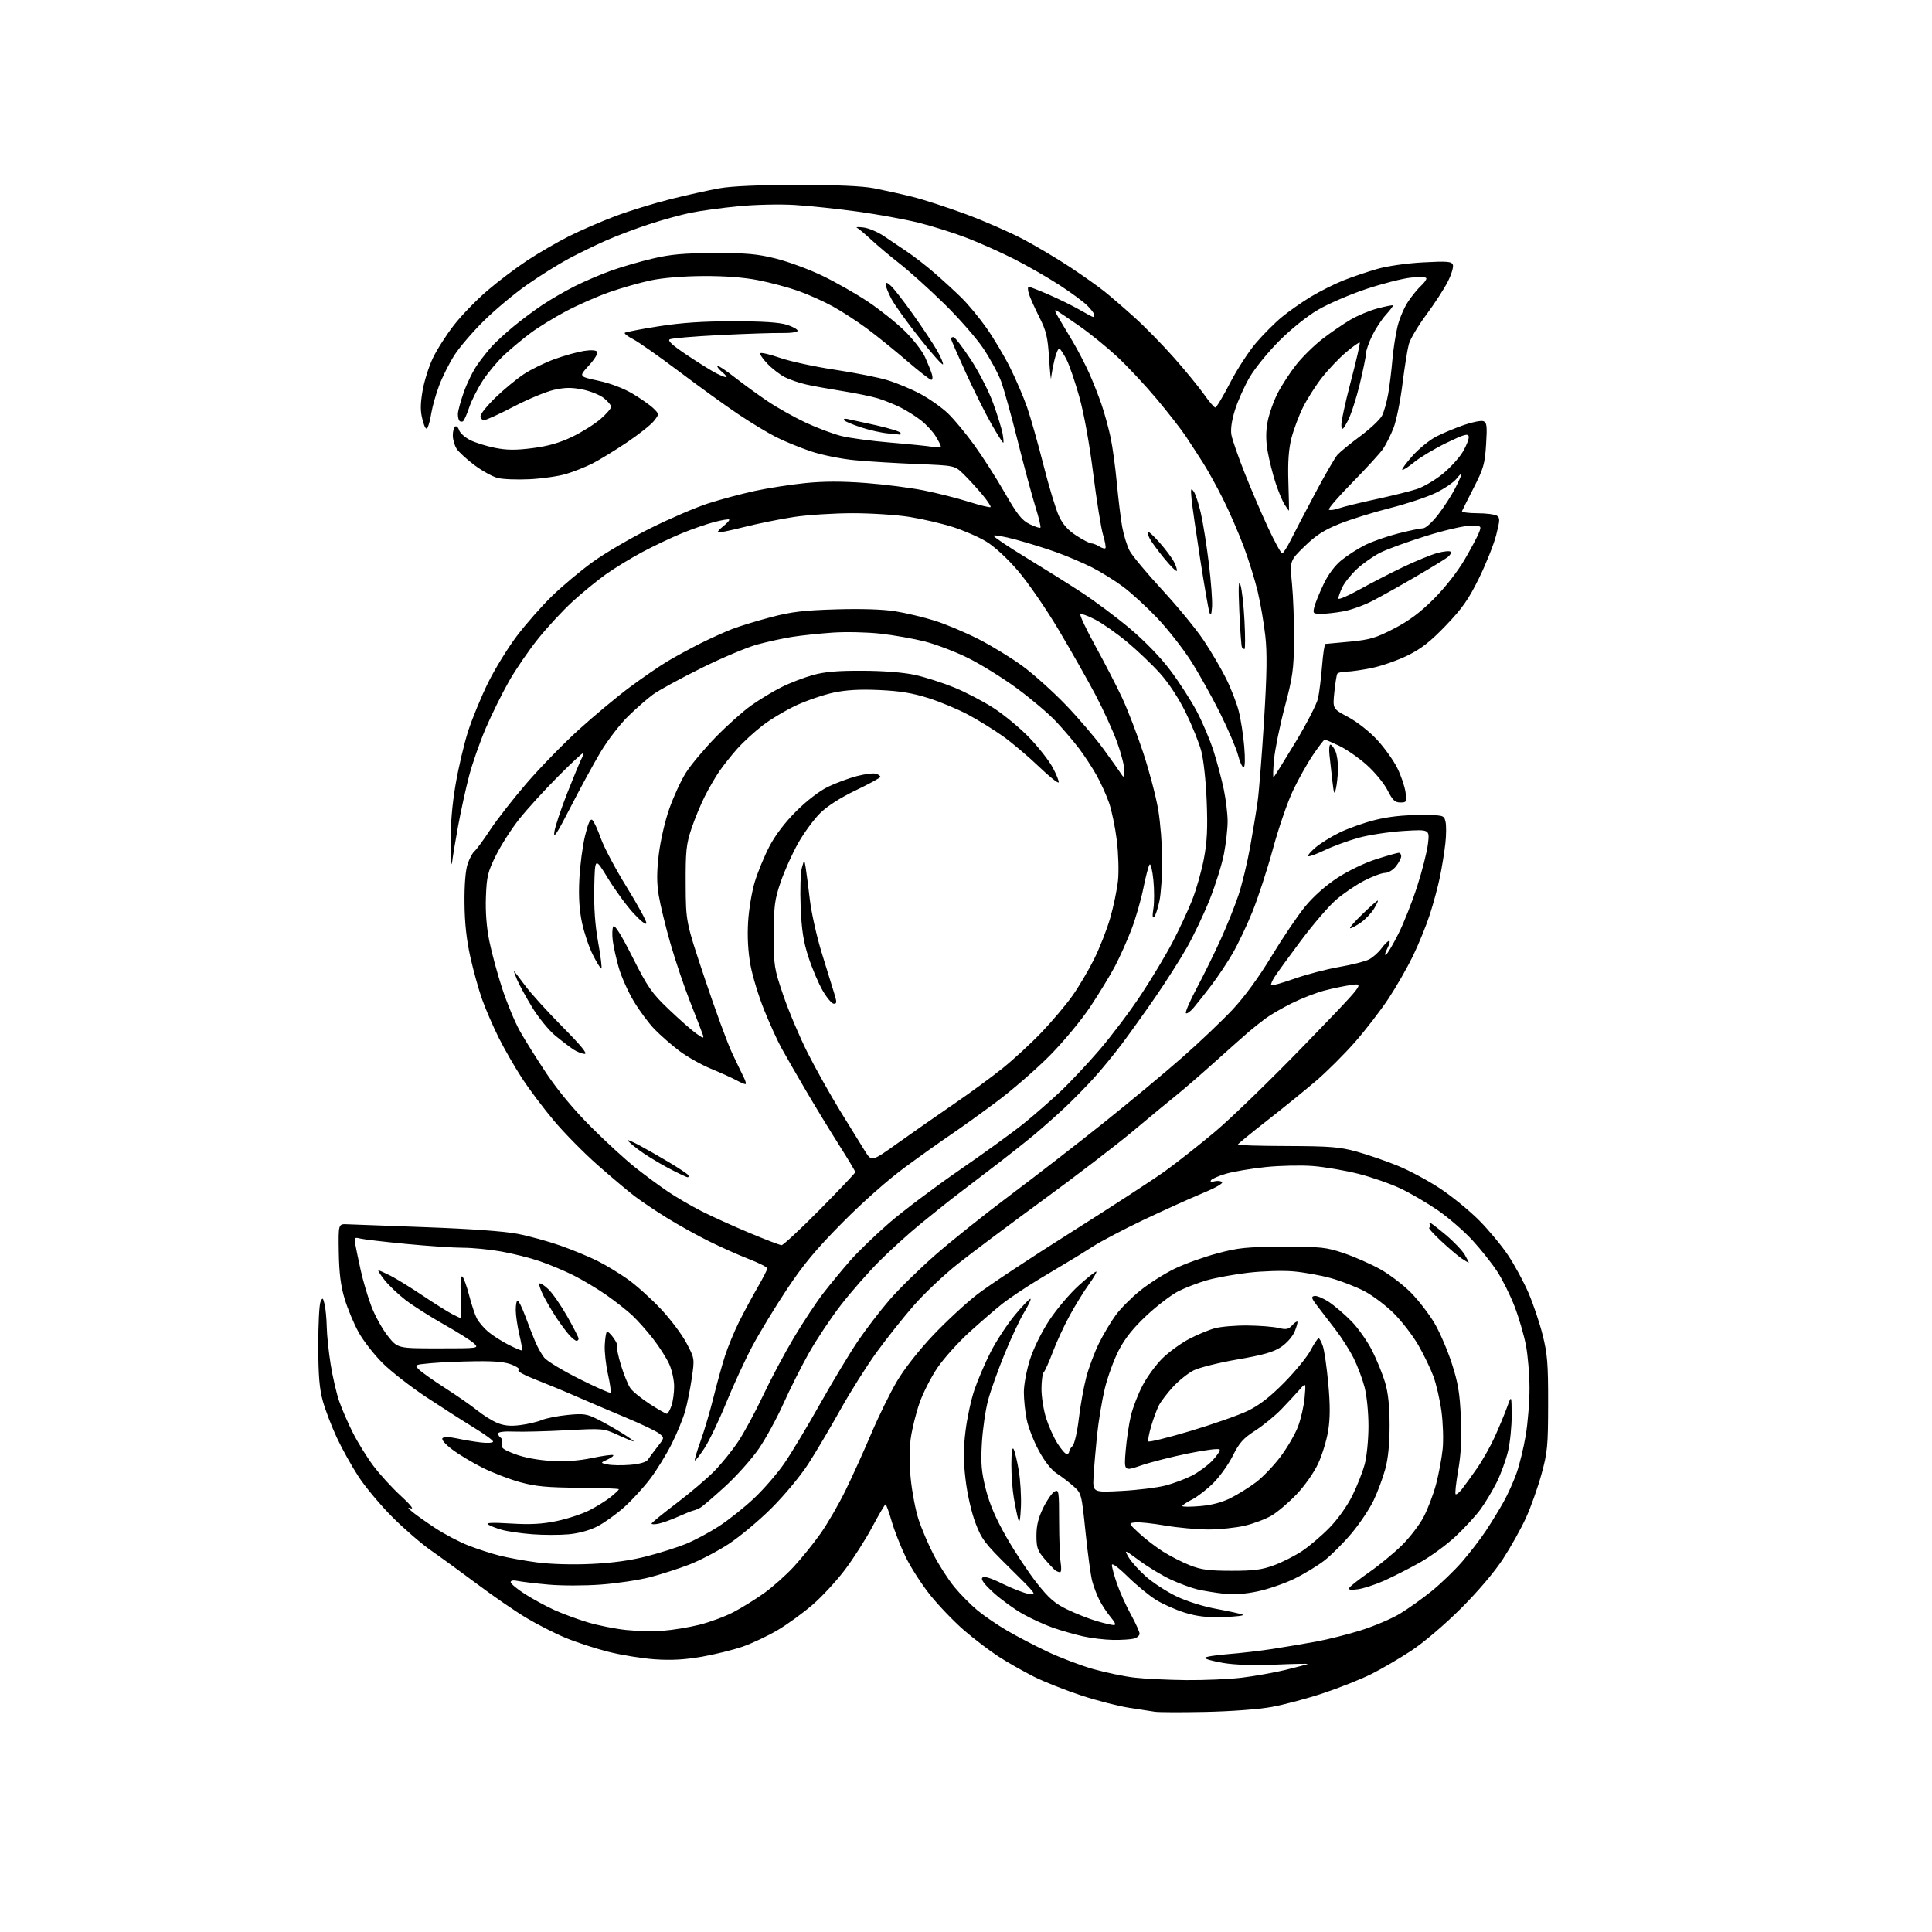 <?xml version="1.0" encoding="UTF-8" standalone="no"?>
<svg 
  version="1.1" 
  xmlns="http://www.w3.org/2000/svg" 
  xmlns:xlink="http://www.w3.org/1999/xlink" 
  xmlns:svg="http://www.w3.org/2000/svg"
  xmlns:rdf="http://www.w3.org/1999/02/22-rdf-syntax-ns#"
  xmlns:cc="http://creativecommons.org/ns#"
  xmlns:dc="http://purl.org/dc/elements/1.1/"
  viewBox="0 0 768 768"
  width="768"
  height="768"
>
<style>svg {background-color: white; }</style>"
<path stroke="none" fill="black" fill-rule="evenodd" d="M479.00,680.51C469.38,680.71 460.38,680.67 459.00,680.43C457.62,680.19 453.12,679.50 449.00,678.89C444.88,678.29 436.31,676.09 429.96,674.02C423.62,671.94 415.07,668.55 410.96,666.49C406.86,664.43 400.57,660.86 397.00,658.55C393.43,656.24 387.25,651.54 383.28,648.11C379.31,644.68 373.28,638.42 369.88,634.19C366.47,629.96 362.03,623.08 360.01,618.90C357.99,614.71 355.47,608.30 354.43,604.65C353.38,600.99 352.29,598.01 352.01,598.02C351.73,598.03 349.37,602.04 346.76,606.94C344.16,611.83 339.27,619.50 335.90,623.97C332.53,628.44 326.71,634.73 322.97,637.95C319.23,641.18 313.01,645.69 309.14,647.99C305.27,650.28 299.03,653.23 295.25,654.55C291.48,655.86 284.14,657.67 278.95,658.58C272.22,659.75 266.85,660.05 260.32,659.60C255.27,659.25 246.91,657.90 241.74,656.59C236.58,655.28 228.90,652.77 224.69,651.01C220.48,649.26 213.47,645.68 209.12,643.07C204.76,640.45 196.09,634.49 189.85,629.81C183.61,625.14 175.35,619.13 171.50,616.45C167.65,613.78 160.66,607.75 155.97,603.05C151.28,598.35 145.24,591.13 142.55,587.02C139.86,582.91 135.97,575.93 133.91,571.52C131.85,567.11 129.35,560.58 128.35,557.00C126.97,552.03 126.54,546.85 126.52,535.00C126.51,526.48 126.91,518.60 127.41,517.50C128.23,515.67 128.38,515.76 129.04,518.50C129.44,520.15 129.82,524.20 129.89,527.50C129.95,530.80 130.67,537.55 131.47,542.50C132.27,547.45 133.78,553.98 134.83,557.00C135.87,560.02 138.31,565.65 140.25,569.50C142.19,573.35 145.88,579.31 148.46,582.74C151.04,586.17 155.93,591.51 159.32,594.61C162.72,597.70 164.60,599.95 163.50,599.61C161.84,599.08 161.92,599.33 164.00,601.06C165.38,602.20 169.43,605.07 173.00,607.42C176.57,609.78 182.43,612.87 186.00,614.28C189.57,615.69 195.20,617.53 198.50,618.36C201.80,619.20 208.55,620.43 213.50,621.08C218.88,621.79 227.53,622.04 235.00,621.69C243.35,621.31 250.65,620.31 257.00,618.67C262.23,617.33 269.27,615.10 272.66,613.72C276.05,612.34 281.95,609.19 285.78,606.71C289.61,604.23 295.90,599.23 299.75,595.59C303.61,591.96 309.01,585.72 311.75,581.74C314.50,577.76 320.92,567.08 326.03,558.00C331.14,548.92 337.92,537.67 341.10,533.00C344.28,528.33 349.90,521.00 353.59,516.73C357.28,512.46 365.44,504.45 371.73,498.93C378.02,493.40 391.34,482.76 401.33,475.28C411.32,467.80 428.05,454.84 438.50,446.49C448.95,438.14 463.13,426.35 470.00,420.30C476.88,414.25 485.88,405.69 490.00,401.29C494.76,396.21 500.43,388.43 505.50,380.05C509.90,372.78 515.90,363.90 518.83,360.34C522.13,356.32 527.04,351.97 531.70,348.93C536.04,346.10 542.61,342.95 547.17,341.51C551.53,340.13 555.53,339.00 556.05,339.00C556.57,339.00 557.00,339.61 557.00,340.37C557.00,341.12 556.07,342.92 554.93,344.37C553.77,345.84 551.85,347.00 550.57,347.00C549.31,347.00 545.56,348.40 542.24,350.11C538.92,351.83 533.85,355.29 530.98,357.80C528.10,360.32 521.87,367.58 517.12,373.94C512.38,380.30 507.67,386.78 506.67,388.34C505.66,389.90 505.06,391.39 505.32,391.65C505.58,391.91 509.74,390.74 514.55,389.04C519.37,387.34 527.40,385.24 532.39,384.38C537.38,383.52 542.70,382.17 544.21,381.39C545.73,380.61 547.96,378.62 549.17,376.98C550.38,375.34 551.75,374.00 552.21,374.00C552.67,374.00 552.33,375.40 551.44,377.11C550.56,378.82 550.33,379.91 550.94,379.53C551.55,379.16 553.79,375.40 555.90,371.17C558.02,366.95 561.38,358.47 563.36,352.32C565.34,346.17 567.27,338.56 567.64,335.41C568.31,329.68 568.31,329.68 557.91,330.32C552.18,330.68 544.12,331.91 540.00,333.05C535.88,334.20 529.81,336.43 526.52,338.00C523.23,339.58 520.30,340.63 520.02,340.34C519.73,340.04 521.08,338.48 523.00,336.85C524.92,335.23 529.20,332.58 532.50,330.96C535.80,329.34 542.06,327.11 546.41,326.01C551.67,324.67 557.61,324.00 564.14,324.00C573.84,324.00 573.97,324.03 574.60,326.56C574.96,327.96 574.93,331.90 574.55,335.31C574.17,338.71 573.21,344.65 572.42,348.50C571.63,352.35 569.82,359.10 568.39,363.50C566.96,367.90 563.95,375.30 561.70,379.95C559.44,384.59 555.06,392.24 551.95,396.95C548.84,401.65 542.84,409.44 538.61,414.26C534.38,419.07 527.45,425.98 523.21,429.61C518.97,433.24 510.23,440.33 503.79,445.36C497.35,450.39 492.06,454.73 492.04,455.00C492.02,455.27 500.89,455.53 511.75,455.56C528.79,455.62 532.57,455.93 539.33,457.79C543.64,458.99 550.96,461.51 555.60,463.40C560.24,465.29 567.89,469.40 572.60,472.54C577.31,475.67 584.27,481.37 588.06,485.20C591.85,489.03 597.02,495.27 599.55,499.08C602.08,502.88 605.69,509.54 607.56,513.87C609.44,518.21 611.98,525.74 613.21,530.63C615.12,538.24 615.43,542.13 615.40,558.00C615.38,574.87 615.14,577.35 612.73,586.10C611.27,591.39 608.51,599.16 606.58,603.39C604.66,607.61 600.56,614.94 597.47,619.68C594.04,624.94 587.50,632.64 580.68,639.44C574.21,645.89 565.92,652.95 561.00,656.18C556.33,659.26 549.18,663.44 545.12,665.47C541.06,667.50 532.51,670.90 526.12,673.03C519.73,675.17 510.45,677.64 505.50,678.54C500.28,679.48 489.15,680.31 479.00,680.51zM471.50,667.87C478.65,667.94 488.55,667.51 493.50,666.92C498.45,666.33 506.32,664.93 511.00,663.81C515.67,662.68 519.65,661.63 519.84,661.46C520.02,661.30 514.17,661.41 506.84,661.72C498.33,662.07 490.88,661.83 486.25,661.05C482.26,660.37 479.00,659.47 479.00,659.04C479.00,658.61 483.06,657.94 488.02,657.55C492.98,657.16 500.96,656.24 505.77,655.49C510.57,654.74 518.33,653.44 523.00,652.59C527.67,651.74 535.77,649.71 541.00,648.07C546.23,646.42 553.17,643.47 556.44,641.50C559.71,639.53 565.38,635.50 569.03,632.54C572.69,629.59 578.15,624.32 581.18,620.84C584.21,617.35 588.48,611.80 590.67,608.50C592.86,605.20 596.03,600.02 597.71,597.00C599.40,593.98 601.73,588.80 602.88,585.50C604.04,582.20 605.67,575.50 606.49,570.62C607.32,565.73 608.00,557.34 608.00,551.96C608.00,546.58 607.36,538.84 606.58,534.77C605.80,530.70 603.76,523.73 602.05,519.29C600.34,514.85 597.22,508.58 595.11,505.36C593.01,502.14 588.56,496.54 585.22,492.92C581.87,489.31 575.76,484.01 571.62,481.15C567.48,478.29 560.81,474.39 556.79,472.48C552.77,470.57 545.21,467.93 539.99,466.61C534.77,465.29 526.67,463.90 522.00,463.52C517.33,463.15 508.85,463.33 503.16,463.92C497.47,464.51 490.39,465.70 487.43,466.56C484.46,467.43 481.75,468.60 481.39,469.17C480.99,469.82 481.46,469.99 482.62,469.63C483.66,469.31 485.05,469.39 485.73,469.82C486.50,470.31 483.51,472.04 477.73,474.45C472.65,476.57 462.20,481.30 454.50,484.96C446.80,488.62 437.80,493.35 434.50,495.46C431.20,497.58 427.15,500.09 425.50,501.04C423.85,502.00 418.23,505.37 413.00,508.53C407.77,511.70 401.25,516.06 398.50,518.22C395.75,520.39 389.85,525.48 385.40,529.52C380.94,533.57 375.21,539.95 372.66,543.69C370.11,547.44 366.89,553.76 365.51,557.74C364.13,561.72 362.56,568.02 362.04,571.75C361.42,576.11 361.42,581.92 362.05,588.02C362.58,593.23 363.97,600.42 365.14,604.00C366.30,607.58 368.99,613.88 371.11,618.00C373.24,622.12 376.95,627.90 379.36,630.83C381.77,633.77 385.91,637.96 388.56,640.15C391.21,642.34 396.52,645.97 400.36,648.21C404.21,650.46 411.43,654.23 416.43,656.59C421.42,658.95 429.55,662.04 434.50,663.46C439.45,664.87 446.88,666.41 451.00,666.88C455.12,667.35 464.35,667.80 471.50,667.87zM442.50,651.89C439.20,651.84 433.80,651.20 430.50,650.46C427.20,649.72 421.85,648.19 418.60,647.06C415.36,645.93 409.96,643.46 406.60,641.58C403.25,639.69 398.02,635.91 395.00,633.17C391.28,629.79 389.82,627.85 390.50,627.15C391.18,626.44 393.71,627.20 398.50,629.56C402.35,631.45 407.07,633.28 409.00,633.62C412.34,634.21 411.99,633.73 401.46,623.37C391.39,613.45 390.19,611.86 387.70,605.24C386.13,601.05 384.48,593.79 383.82,588.09C382.94,580.61 382.94,575.91 383.81,568.84C384.44,563.69 386.03,556.34 387.34,552.49C388.65,548.65 391.54,541.90 393.77,537.50C396.00,533.10 400.38,526.43 403.50,522.67C406.62,518.91 409.39,516.05 409.65,516.31C409.90,516.57 408.77,518.97 407.13,521.64C405.49,524.31 402.03,531.67 399.43,538.00C396.83,544.33 393.85,552.65 392.81,556.50C391.76,560.35 390.65,568.01 390.32,573.51C389.84,581.80 390.11,584.98 391.88,592.00C393.39,597.96 395.85,603.67 400.14,611.17C403.50,617.05 408.94,625.23 412.21,629.36C417.02,635.43 419.35,637.44 424.33,639.83C427.72,641.46 432.94,643.52 435.93,644.40C438.92,645.28 442.00,646.00 442.77,646.00C443.72,646.00 443.32,644.98 441.54,642.87C440.09,641.14 438.07,638.10 437.06,636.11C436.04,634.12 434.74,630.69 434.16,628.49C433.58,626.30 432.39,617.56 431.52,609.08C429.94,593.78 429.90,593.63 426.72,590.79C424.95,589.21 421.96,586.93 420.07,585.71C417.92,584.32 415.26,580.95 412.94,576.65C410.90,572.89 408.73,567.30 408.12,564.24C407.50,561.17 407.00,556.28 407.00,553.37C407.00,550.46 408.09,544.66 409.41,540.48C410.82,536.06 414.03,529.52 417.09,524.86C419.99,520.44 425.30,514.18 428.88,510.95C432.47,507.71 435.59,505.25 435.82,505.49C436.05,505.72 434.67,508.06 432.75,510.70C430.84,513.34 427.43,518.88 425.18,523.00C422.93,527.12 419.92,533.65 418.48,537.50C417.03,541.35 415.44,544.93 414.93,545.45C414.42,545.97 414.00,548.97 414.00,552.11C414.00,555.25 414.82,560.45 415.82,563.66C416.83,566.87 418.86,571.41 420.34,573.75C421.81,576.09 423.47,578.00 424.01,578.00C424.56,578.00 425.00,577.58 425.00,577.07C425.00,576.56 425.61,575.53 426.36,574.78C427.12,574.02 428.23,569.20 428.85,563.96C429.46,558.76 430.79,551.34 431.81,547.47C432.82,543.61 435.10,537.54 436.86,533.97C438.63,530.41 441.62,525.38 443.52,522.79C445.41,520.20 449.78,515.81 453.23,513.03C456.68,510.25 462.74,506.39 466.70,504.45C470.65,502.50 478.30,499.73 483.70,498.29C492.35,495.97 495.43,495.66 510.00,495.62C525.16,495.57 527.12,495.78 534.17,498.15C538.38,499.57 544.91,502.45 548.67,504.54C552.42,506.63 557.98,510.88 561.00,513.98C564.02,517.08 568.20,522.52 570.27,526.06C572.35,529.60 575.43,536.77 577.12,542.00C579.61,549.69 580.29,553.78 580.71,563.50C581.08,571.99 580.77,578.12 579.66,584.47C578.80,589.40 578.33,593.67 578.62,593.95C578.90,594.24 580.02,593.35 581.11,591.99C582.19,590.62 584.89,586.90 587.09,583.73C589.30,580.56 592.48,574.93 594.16,571.23C595.84,567.53 598.04,562.25 599.04,559.50C600.85,554.50 600.85,554.50 600.91,562.50C600.94,566.90 600.30,573.34 599.48,576.81C598.66,580.28 596.64,585.86 594.98,589.21C593.32,592.55 590.39,597.42 588.48,600.03C586.56,602.64 582.10,607.48 578.56,610.79C575.03,614.10 568.62,618.77 564.32,621.18C560.02,623.58 553.63,626.82 550.13,628.39C546.62,629.95 541.94,631.47 539.72,631.76C536.78,632.16 535.89,631.99 536.42,631.12C536.82,630.48 540.38,627.69 544.33,624.94C548.27,622.19 554.04,617.44 557.15,614.39C560.26,611.35 564.17,606.28 565.84,603.14C567.52,600.00 569.78,594.07 570.87,589.96C571.95,585.86 573.13,579.52 573.49,575.88C573.84,572.24 573.62,565.54 573.00,560.99C572.38,556.44 570.93,550.19 569.80,547.11C568.66,544.02 565.94,538.41 563.76,534.64C561.57,530.87 557.24,525.25 554.13,522.14C551.02,519.04 545.78,515.07 542.48,513.32C539.18,511.57 533.13,509.21 529.03,508.08C524.94,506.94 518.16,505.73 513.98,505.38C509.80,505.03 501.83,505.27 496.27,505.92C490.71,506.57 483.31,507.91 479.82,508.91C476.34,509.90 471.21,511.87 468.43,513.28C465.64,514.70 459.97,519.02 455.82,522.89C450.53,527.83 447.23,531.96 444.75,536.72C442.81,540.45 440.30,547.33 439.17,552.00C438.05,556.67 436.67,565.00 436.10,570.50C435.53,576.00 434.90,583.38 434.71,586.89C434.35,593.29 434.35,593.29 445.93,592.66C452.29,592.32 460.10,591.35 463.27,590.52C466.44,589.70 471.16,587.93 473.77,586.60C476.37,585.27 480.01,582.60 481.86,580.68C483.71,578.75 485.06,576.75 484.86,576.23C484.65,575.69 479.42,576.32 472.50,577.73C465.90,579.07 457.42,581.22 453.65,582.52C446.80,584.87 446.80,584.87 447.47,576.68C447.84,572.18 448.79,565.85 449.58,562.61C450.38,559.37 452.48,553.97 454.26,550.61C456.03,547.25 459.55,542.47 462.07,539.98C464.60,537.49 469.33,534.05 472.58,532.32C475.84,530.60 480.50,528.65 482.95,528.00C485.39,527.35 491.24,526.86 495.95,526.91C500.65,526.96 506.17,527.39 508.20,527.88C511.27,528.62 512.19,528.45 513.61,526.88C514.55,525.84 515.50,525.17 515.72,525.39C515.94,525.60 515.45,527.38 514.64,529.33C513.79,531.35 511.46,533.99 509.19,535.49C506.16,537.50 502.04,538.67 491.84,540.42C484.48,541.69 476.65,543.65 474.43,544.78C472.22,545.91 468.56,548.84 466.29,551.30C464.02,553.76 461.51,557.06 460.69,558.64C459.88,560.21 458.50,563.92 457.63,566.87C456.75,569.83 456.24,572.57 456.48,572.97C456.73,573.37 464.26,571.51 473.22,568.84C482.17,566.16 492.43,562.56 496.00,560.84C500.61,558.61 504.82,555.35 510.50,549.60C514.91,545.14 519.63,539.36 521.00,536.75C522.37,534.14 523.80,532.00 524.17,532.00C524.54,532.00 525.32,533.46 525.90,535.25C526.48,537.04 527.44,543.72 528.02,550.10C528.78,558.39 528.77,563.68 528.00,568.60C527.40,572.40 525.60,578.33 523.99,581.79C522.31,585.40 518.65,590.61 515.40,594.02C512.27,597.30 507.80,601.10 505.45,602.48C503.10,603.86 498.32,605.66 494.84,606.48C491.35,607.30 484.87,607.98 480.43,607.99C475.99,607.99 468.24,607.29 463.21,606.43C458.19,605.57 452.82,605.00 451.30,605.18C448.53,605.50 448.53,605.50 452.84,609.50C455.21,611.70 459.47,614.97 462.30,616.76C465.13,618.55 469.93,621.01 472.97,622.21C477.47,624.00 480.54,624.40 489.50,624.41C498.39,624.42 501.64,623.99 506.46,622.21C509.74,621.00 514.76,618.45 517.62,616.55C520.48,614.65 525.36,610.49 528.47,607.31C531.80,603.90 535.56,598.62 537.59,594.51C539.50,590.65 541.71,585.02 542.51,582.00C543.32,578.98 543.98,572.21 543.99,566.96C543.99,561.53 543.33,554.85 542.45,551.46C541.60,548.18 539.65,543.00 538.13,539.95C536.61,536.90 533.37,531.80 530.93,528.62C528.49,525.44 525.23,521.19 523.67,519.17C521.30,516.09 521.11,515.45 522.49,515.16C523.40,514.98 526.01,516.06 528.29,517.57C530.57,519.09 534.61,522.55 537.27,525.27C539.92,527.99 543.60,533.24 545.46,536.92C547.32,540.61 549.63,546.29 550.60,549.56C551.82,553.65 552.37,558.93 552.39,566.50C552.40,573.80 551.83,579.65 550.69,583.89C549.74,587.40 547.65,593.04 546.04,596.42C544.42,599.80 540.48,605.70 537.27,609.52C534.06,613.34 529.20,618.20 526.47,620.32C523.73,622.44 518.33,625.72 514.46,627.60C510.60,629.48 504.07,631.73 499.96,632.59C495.03,633.63 490.47,633.95 486.50,633.52C483.20,633.16 478.48,632.39 476.00,631.81C473.52,631.22 468.74,629.45 465.37,627.88C461.99,626.30 456.43,622.95 453.02,620.43C446.84,615.88 446.81,615.88 448.65,619.05C449.67,620.80 452.75,624.23 455.50,626.67C458.25,629.11 463.65,632.63 467.50,634.50C471.63,636.50 478.19,638.57 483.50,639.55C488.45,640.46 493.18,641.50 494.00,641.85C494.82,642.21 491.48,642.63 486.57,642.79C479.84,643.01 476.01,642.59 471.07,641.08C467.45,639.98 462.25,637.67 459.50,635.95C456.75,634.23 451.69,630.06 448.25,626.69C444.53,623.03 442.00,621.19 442.00,622.12C442.00,622.98 442.90,626.32 444.01,629.53C445.11,632.74 447.59,638.23 449.51,641.72C451.43,645.21 453.00,648.68 453.00,649.42C453.00,650.16 451.99,651.04 450.75,651.37C449.51,651.70 445.80,651.93 442.50,651.89zM263.50,648.25C267.35,647.97 273.88,646.90 278.00,645.87C282.12,644.84 288.19,642.60 291.48,640.89C294.76,639.18 300.24,635.79 303.65,633.36C307.06,630.93 312.38,626.20 315.48,622.85C318.58,619.50 323.39,613.55 326.16,609.63C328.93,605.71 333.40,598.00 336.09,592.50C338.79,587.00 343.39,576.83 346.33,569.91C349.27,562.99 353.88,553.59 356.59,549.02C359.52,544.07 365.32,536.69 370.94,530.76C376.14,525.28 384.01,517.99 388.44,514.56C392.88,511.12 409.55,500.08 425.50,490.02C441.45,479.96 458.32,468.98 463.00,465.63C467.68,462.27 476.68,455.18 483.00,449.87C489.32,444.57 505.26,429.11 518.42,415.52C542.34,390.83 542.34,390.83 537.42,391.50C534.71,391.87 529.80,392.88 526.50,393.75C523.20,394.61 517.35,396.89 513.51,398.80C509.66,400.71 504.94,403.45 503.02,404.89C501.10,406.32 498.20,408.62 496.58,410.00C494.96,411.38 488.88,416.77 483.06,422.00C477.25,427.23 470.24,433.29 467.49,435.48C464.75,437.67 457.10,443.99 450.50,449.53C443.90,455.07 427.75,467.45 414.60,477.05C401.46,486.65 386.24,498.05 380.77,502.39C375.30,506.73 367.44,514.15 363.30,518.89C359.16,523.62 352.50,532.00 348.50,537.50C344.51,543.00 337.98,553.35 334.00,560.50C330.01,567.65 324.28,577.33 321.25,582.00C318.20,586.72 311.69,594.54 306.62,599.58C301.61,604.57 293.91,610.99 289.52,613.84C285.14,616.69 278.12,620.35 273.93,621.97C269.74,623.58 262.73,625.83 258.35,626.97C253.98,628.10 245.20,629.42 238.85,629.89C232.39,630.37 223.15,630.37 217.90,629.89C212.73,629.42 207.26,628.77 205.75,628.44C204.06,628.07 203.00,628.26 203.00,628.93C203.00,629.53 205.55,631.66 208.67,633.65C211.79,635.65 217.08,638.52 220.42,640.03C223.76,641.54 229.77,643.75 233.77,644.94C237.77,646.13 244.52,647.47 248.77,647.93C253.02,648.39 259.65,648.54 263.50,648.25zM421.38,624.98C420.90,624.98 420.05,624.64 419.50,624.23C418.95,623.83 417.03,621.80 415.25,619.72C412.43,616.43 412.00,615.20 412.00,610.40C412.00,606.43 412.76,603.33 414.70,599.37C416.18,596.34 418.20,593.43 419.20,592.89C420.89,591.99 421.00,592.71 421.01,604.71C421.02,611.75 421.30,619.19 421.64,621.25C421.98,623.31 421.87,624.99 421.38,624.98zM226.00,609.91C222.43,610.23 215.90,610.22 211.50,609.88C207.10,609.54 201.70,608.75 199.50,608.13C197.30,607.51 194.82,606.54 194.00,605.99C192.97,605.29 195.78,605.18 203.00,605.62C210.83,606.09 215.47,605.85 221.23,604.65C225.49,603.77 231.31,601.86 234.19,600.41C237.06,598.95 240.89,596.58 242.70,595.13C244.52,593.68 246.00,592.27 246.00,592.00C246.00,591.73 238.91,591.46 230.25,591.40C217.63,591.32 212.98,590.89 206.86,589.22C202.66,588.08 195.91,585.48 191.86,583.46C187.81,581.43 182.36,578.16 179.75,576.18C176.88,574.01 175.37,572.23 175.92,571.68C176.48,571.12 178.74,571.18 181.67,571.81C184.33,572.39 188.64,573.11 191.25,573.41C193.86,573.72 196.00,573.55 196.00,573.05C196.00,572.55 192.51,570.02 188.25,567.42C183.99,564.82 175.50,559.38 169.39,555.34C163.29,551.30 155.52,545.25 152.14,541.90C148.76,538.55 144.45,533.04 142.58,529.65C140.70,526.27 138.20,520.28 137.01,516.35C135.44,511.12 134.82,506.15 134.68,497.85C134.50,486.50 134.50,486.50 138.00,486.66C139.93,486.75 154.10,487.28 169.50,487.84C187.10,488.48 200.59,489.46 205.81,490.48C210.39,491.37 218.04,493.48 222.81,495.16C227.59,496.85 234.20,499.58 237.50,501.23C240.80,502.88 246.20,506.15 249.50,508.49C252.81,510.83 258.66,516.07 262.50,520.13C266.35,524.19 270.99,530.33 272.82,533.77C276.13,540.03 276.13,540.03 275.01,547.76C274.39,552.02 273.20,557.95 272.36,560.93C271.52,563.92 269.12,569.77 267.03,573.93C264.94,578.10 261.12,584.31 258.54,587.74C255.96,591.17 251.30,596.27 248.18,599.07C245.05,601.87 240.25,605.32 237.50,606.74C234.38,608.35 230.05,609.54 226.00,609.91zM261.75,605.70C260.24,606.00 259.00,605.99 259.00,605.66C259.00,605.34 263.41,601.74 268.79,597.66C274.18,593.58 280.96,587.82 283.87,584.87C286.77,581.92 291.09,576.58 293.47,573.00C295.85,569.42 300.28,561.22 303.32,554.78C306.35,548.33 311.86,537.98 315.56,531.78C319.26,525.57 324.55,517.58 327.33,514.00C330.10,510.43 334.88,504.64 337.94,501.14C341.00,497.64 348.00,490.88 353.50,486.11C359.01,481.35 371.61,471.87 381.50,465.05C391.40,458.23 402.87,449.92 406.99,446.58C411.11,443.23 417.59,437.57 421.40,434.00C425.21,430.43 432.26,422.93 437.06,417.35C441.86,411.77 449.28,401.92 453.54,395.46C457.81,389.01 463.45,379.63 466.07,374.61C468.70,369.60 472.21,362.06 473.88,357.85C475.54,353.65 477.65,346.22 478.57,341.35C479.85,334.55 480.11,329.26 479.68,318.50C479.37,310.53 478.43,301.92 477.51,298.50C476.62,295.20 473.85,288.34 471.35,283.25C468.58,277.61 464.60,271.53 461.15,267.70C458.04,264.23 452.19,258.64 448.14,255.26C444.09,251.89 438.38,247.87 435.45,246.34C432.52,244.80 429.83,243.83 429.48,244.19C429.13,244.54 431.82,250.23 435.46,256.85C439.09,263.46 443.86,272.69 446.05,277.37C448.24,282.05 452.02,291.86 454.44,299.19C456.86,306.51 459.55,316.74 460.42,321.93C461.29,327.11 462.00,336.20 462.00,342.13C462.00,348.05 461.50,355.29 460.89,358.20C460.28,361.12 459.34,363.95 458.79,364.50C458.13,365.16 458.03,364.06 458.49,361.20C458.88,358.83 458.87,353.73 458.49,349.86C458.10,345.99 457.43,343.20 457.00,343.66C456.57,344.12 455.46,348.32 454.53,352.98C453.60,357.65 451.46,365.08 449.77,369.48C448.07,373.89 445.15,380.43 443.27,384.00C441.39,387.57 436.98,394.82 433.47,400.10C429.89,405.49 422.81,414.03 417.30,419.60C411.90,425.05 402.32,433.37 396.00,438.08C389.67,442.79 381.57,448.61 378.00,451.01C374.43,453.41 366.32,459.18 360.00,463.82C353.05,468.91 343.11,477.70 334.88,486.01C324.38,496.61 319.32,502.70 312.73,512.63C308.04,519.71 301.87,529.87 299.03,535.21C296.19,540.54 291.52,550.67 288.65,557.71C285.78,564.74 281.89,572.84 280.01,575.71C278.12,578.57 276.42,580.75 276.21,580.55C276.01,580.34 277.04,576.87 278.49,572.84C279.95,568.80 282.26,561.00 283.62,555.50C284.99,550.00 287.04,542.58 288.19,539.00C289.34,535.42 291.85,529.35 293.76,525.50C295.68,521.65 298.99,515.50 301.12,511.83C303.25,508.15 305.00,504.74 305.00,504.23C305.00,503.73 301.74,502.06 297.75,500.52C293.76,498.98 286.60,495.78 281.83,493.42C277.06,491.06 269.54,486.87 265.10,484.12C260.67,481.38 254.90,477.49 252.27,475.50C249.65,473.50 243.06,467.96 237.64,463.18C232.21,458.41 224.37,450.45 220.20,445.50C216.04,440.55 210.29,432.90 207.44,428.50C204.58,424.10 200.44,416.90 198.25,412.50C196.05,408.10 193.12,401.34 191.73,397.48C190.34,393.62 188.20,385.97 186.98,380.48C185.44,373.61 184.72,366.91 184.65,359.00C184.58,351.78 185.04,346.01 185.88,343.50C186.62,341.30 187.84,339.01 188.60,338.40C189.35,337.80 192.16,333.97 194.84,329.90C197.52,325.83 204.07,317.45 209.40,311.27C214.73,305.10 224.02,295.57 230.03,290.10C236.05,284.63 245.15,277.05 250.24,273.25C255.33,269.46 262.20,264.75 265.50,262.78C268.80,260.82 274.73,257.61 278.68,255.63C282.63,253.66 288.26,251.12 291.18,250.00C294.11,248.87 301.00,246.77 306.50,245.32C314.61,243.19 319.49,242.61 332.34,242.23C342.35,241.93 351.01,242.21 355.84,242.98C360.06,243.66 367.10,245.33 371.50,246.71C375.90,248.08 383.81,251.42 389.08,254.11C394.35,256.81 402.23,261.64 406.58,264.85C410.94,268.06 418.62,274.97 423.66,280.20C428.69,285.44 435.44,293.34 438.66,297.76C441.87,302.19 445.04,306.64 445.69,307.66C446.75,309.30 446.89,309.14 446.94,306.28C446.97,304.51 445.66,299.40 444.03,294.93C442.40,290.46 438.53,282.00 435.44,276.15C432.34,270.29 425.76,258.68 420.81,250.35C415.86,242.02 408.57,231.45 404.62,226.85C400.31,221.85 395.24,217.18 391.96,215.22C388.96,213.41 382.98,210.82 378.67,209.46C374.37,208.10 366.72,206.31 361.67,205.50C356.63,204.68 346.43,204.01 339.00,204.01C331.57,204.01 321.05,204.68 315.62,205.50C310.18,206.32 301.23,208.13 295.73,209.52C290.22,210.91 285.53,211.87 285.31,211.64C285.08,211.41 286.11,210.27 287.60,209.10C289.09,207.93 290.10,206.77 289.86,206.53C289.62,206.28 286.92,206.73 283.88,207.53C280.83,208.32 275.02,210.34 270.96,212.02C266.90,213.69 259.87,217.03 255.34,219.44C250.81,221.85 244.26,225.86 240.77,228.34C237.29,230.83 231.35,235.69 227.58,239.15C223.80,242.61 217.69,249.20 214.00,253.79C210.30,258.37 205.05,266.04 202.33,270.81C199.61,275.59 195.46,283.99 193.10,289.48C190.75,294.97 187.76,303.52 186.46,308.48C185.16,313.44 183.19,322.45 182.08,328.50C180.97,334.55 179.89,341.07 179.69,343.00C179.49,344.93 179.25,341.49 179.16,335.38C179.05,328.00 179.70,320.10 181.09,311.93C182.24,305.16 184.51,295.54 186.12,290.56C187.74,285.58 191.27,277.00 193.97,271.50C196.67,266.00 201.85,257.58 205.48,252.78C209.11,247.99 215.43,240.81 219.53,236.84C223.62,232.87 230.92,226.77 235.74,223.30C240.56,219.82 250.80,213.84 258.50,210.00C266.20,206.16 276.56,201.71 281.52,200.11C286.49,198.51 294.81,196.29 300.02,195.16C305.24,194.03 314.25,192.63 320.05,192.04C327.38,191.30 334.72,191.28 344.05,191.99C351.45,192.54 361.84,193.87 367.15,194.93C372.46,195.99 380.51,198.02 385.04,199.45C389.57,200.88 393.50,201.84 393.77,201.57C394.03,201.30 392.44,198.92 390.22,196.29C387.99,193.66 384.67,190.05 382.82,188.28C379.46,185.06 379.46,185.06 364.48,184.46C356.24,184.13 345.15,183.45 339.83,182.95C334.36,182.43 326.76,180.90 322.35,179.42C318.05,177.97 311.83,175.43 308.53,173.76C305.22,172.09 298.47,168.01 293.51,164.68C288.55,161.36 277.98,153.72 270.00,147.71C262.02,141.70 253.77,135.90 251.65,134.82C249.54,133.74 248.06,132.61 248.36,132.30C248.67,132.00 254.67,130.84 261.71,129.73C270.86,128.29 279.34,127.71 291.50,127.72C303.28,127.72 309.83,128.15 312.82,129.11C315.20,129.87 317.11,130.95 317.06,131.50C317.02,132.06 314.26,132.45 310.74,132.38C307.31,132.32 296.20,132.69 286.05,133.20C275.90,133.71 266.98,134.47 266.23,134.89C265.27,135.43 267.35,137.32 273.18,141.21C277.76,144.27 282.94,147.49 284.70,148.38C286.46,149.27 288.26,149.99 288.70,149.97C289.14,149.95 288.42,149.04 287.11,147.94C285.79,146.85 284.93,145.73 285.20,145.47C285.47,145.20 288.57,147.25 292.09,150.02C295.62,152.78 301.58,157.11 305.34,159.63C309.11,162.15 315.86,165.93 320.34,168.03C324.83,170.12 331.20,172.51 334.50,173.33C337.80,174.15 346.57,175.33 354.00,175.94C361.43,176.56 368.96,177.32 370.75,177.64C372.54,177.96 374.00,177.89 374.00,177.48C374.00,177.07 373.07,175.24 371.94,173.41C370.81,171.57 368.22,168.77 366.19,167.17C364.16,165.57 360.53,163.27 358.12,162.05C355.71,160.82 351.66,159.19 349.12,158.40C346.58,157.62 340.23,156.30 335.00,155.48C329.77,154.65 323.25,153.47 320.50,152.85C317.75,152.23 313.93,150.93 312.00,149.95C310.07,148.97 306.96,146.57 305.07,144.60C303.18,142.64 301.92,140.75 302.26,140.40C302.61,140.06 306.19,140.91 310.22,142.31C314.25,143.70 323.99,145.80 331.87,146.98C339.74,148.16 349.18,150.03 352.84,151.15C356.50,152.26 362.43,154.74 366.00,156.67C369.57,158.60 374.45,162.05 376.83,164.34C379.22,166.63 383.88,172.24 387.19,176.81C390.51,181.38 395.99,189.93 399.36,195.81C404.40,204.58 406.19,206.83 409.31,208.36C411.40,209.38 413.33,210.01 413.58,209.75C413.84,209.49 412.94,205.73 411.58,201.39C410.22,197.05 407.06,185.30 404.55,175.28C402.05,165.26 399.06,154.55 397.91,151.48C396.76,148.41 393.59,142.56 390.87,138.49C388.14,134.42 381.10,126.38 375.21,120.63C369.32,114.87 361.43,107.76 357.67,104.83C353.92,101.90 348.81,97.61 346.33,95.30C343.85,92.99 341.30,90.85 340.66,90.54C340.02,90.23 341.19,90.18 343.25,90.43C345.31,90.67 349.02,92.25 351.50,93.94C353.97,95.62 358.14,98.43 360.75,100.18C363.36,101.92 368.21,105.69 371.51,108.55C374.82,111.41 379.67,115.86 382.28,118.44C384.90,121.02 389.33,126.37 392.11,130.32C394.90,134.27 399.11,141.32 401.46,146.00C403.81,150.68 406.89,157.88 408.32,162.00C409.74,166.12 412.67,176.48 414.83,185.00C416.99,193.53 419.75,202.62 420.97,205.20C422.52,208.51 424.58,210.80 427.93,212.95C430.54,214.63 433.20,216.00 433.85,216.00C434.50,216.00 435.90,216.55 436.97,217.21C438.04,217.88 439.14,218.20 439.42,217.92C439.70,217.64 439.28,215.24 438.48,212.60C437.68,209.95 435.92,198.95 434.55,188.14C433.04,176.16 430.88,164.28 429.02,157.67C427.34,151.72 425.08,145.11 424.00,142.99C422.91,140.87 421.65,138.90 421.18,138.61C420.71,138.32 419.80,140.35 419.16,143.12C418.52,145.89 417.92,149.13 417.83,150.33C417.74,151.52 417.38,148.00 417.03,142.50C416.48,133.90 415.93,131.59 413.11,126.00C411.30,122.42 409.44,118.26 408.98,116.75C408.52,115.24 408.50,114.00 408.94,114.00C409.38,114.00 413.06,115.45 417.12,117.22C421.18,118.99 426.66,121.69 429.29,123.22C431.93,124.75 434.29,126.00 434.54,126.00C434.79,126.00 435.00,125.61 435.00,125.14C435.00,124.66 433.76,123.02 432.25,121.50C430.74,119.97 425.68,116.25 421.00,113.22C416.32,110.19 408.23,105.55 403.00,102.91C397.77,100.27 389.35,96.51 384.28,94.55C379.21,92.60 370.66,89.90 365.28,88.56C359.90,87.22 348.98,85.22 341.00,84.12C333.02,83.02 321.74,81.83 315.93,81.48C309.96,81.11 300.17,81.34 293.43,81.99C286.87,82.63 278.35,83.80 274.50,84.59C270.65,85.38 263.25,87.42 258.07,89.12C252.88,90.82 245.21,93.71 241.03,95.55C236.85,97.38 230.08,100.68 225.99,102.87C221.90,105.06 214.49,109.70 209.53,113.18C204.56,116.65 196.84,123.10 192.38,127.50C187.91,131.90 182.59,138.11 180.56,141.30C178.53,144.50 175.83,149.90 174.55,153.30C173.28,156.71 171.91,161.53 171.50,164.00C171.10,166.47 170.42,169.16 169.98,169.96C169.42,170.98 168.83,170.09 167.99,166.96C167.07,163.55 167.06,160.87 167.94,155.56C168.57,151.74 170.42,145.82 172.05,142.40C173.68,138.98 177.48,133.03 180.50,129.17C183.52,125.31 189.48,119.16 193.75,115.51C198.01,111.85 205.16,106.45 209.64,103.50C214.12,100.55 221.54,96.24 226.14,93.93C230.74,91.61 239.08,88.00 244.67,85.89C250.27,83.79 260.17,80.74 266.67,79.13C273.18,77.51 281.88,75.58 286.00,74.85C290.84,73.99 301.84,73.51 317.00,73.51C332.65,73.50 342.84,73.95 347.50,74.85C351.35,75.60 358.10,77.09 362.50,78.18C366.90,79.26 376.57,82.41 384.00,85.16C391.43,87.92 401.77,92.46 407.00,95.24C412.23,98.03 420.55,102.99 425.50,106.27C430.45,109.55 436.52,113.85 439.00,115.83C441.48,117.82 446.88,122.47 451.00,126.19C455.13,129.90 462.24,137.17 466.80,142.34C471.37,147.51 476.72,154.05 478.69,156.87C480.67,159.69 482.65,162.00 483.10,162.00C483.55,162.00 486.18,157.61 488.95,152.25C491.72,146.89 496.36,139.74 499.25,136.36C502.14,132.98 506.75,128.35 509.50,126.08C512.25,123.81 517.45,120.16 521.06,117.97C524.67,115.79 530.52,112.86 534.06,111.45C537.60,110.05 543.65,108.01 547.50,106.90C551.54,105.75 559.25,104.64 565.72,104.30C575.30,103.79 577.04,103.93 577.54,105.25C577.87,106.10 576.96,109.12 575.52,111.95C574.09,114.79 570.24,120.71 566.98,125.11C563.72,129.51 560.59,134.77 560.03,136.80C559.47,138.84 558.33,146.01 557.49,152.73C556.66,159.46 555.06,167.30 553.94,170.15C552.82,173.00 550.95,176.72 549.80,178.42C548.65,180.11 543.18,186.10 537.65,191.72C532.12,197.34 527.89,202.23 528.25,202.58C528.61,202.94 530.38,202.71 532.20,202.07C534.01,201.44 540.67,199.80 547.00,198.44C553.33,197.07 560.64,195.26 563.26,194.40C565.88,193.54 570.48,190.83 573.49,188.38C576.50,185.93 580.13,181.93 581.56,179.49C582.99,177.05 584.01,174.35 583.83,173.50C583.56,172.23 581.92,172.70 575.00,176.05C570.33,178.32 564.56,181.76 562.20,183.70C559.83,185.64 557.68,187.01 557.42,186.75C557.16,186.49 559.05,183.94 561.61,181.08C564.18,178.23 568.43,174.80 571.05,173.48C573.66,172.15 578.57,170.11 581.94,168.94C585.32,167.77 588.80,167.09 589.68,167.43C591.04,167.95 591.20,169.36 590.74,176.69C590.26,184.37 589.72,186.28 585.85,193.83C583.46,198.50 581.35,202.70 581.17,203.16C580.98,203.62 583.68,204.01 587.17,204.02C590.65,204.02 594.17,204.46 594.99,204.97C596.31,205.81 596.28,206.72 594.75,212.71C593.79,216.44 590.71,224.17 587.90,229.88C583.75,238.30 581.26,241.85 574.73,248.66C568.61,255.03 564.97,257.89 559.59,260.54C555.69,262.46 549.35,264.69 545.50,265.50C541.65,266.30 537.06,266.97 535.31,266.98C533.55,266.99 531.89,267.37 531.60,267.83C531.32,268.29 530.79,271.61 530.42,275.21C529.75,281.75 529.75,281.75 535.92,285.04C539.46,286.92 544.37,290.79 547.45,294.11C550.39,297.30 554.01,302.37 555.49,305.39C556.97,308.41 558.42,312.70 558.72,314.94C559.24,318.79 559.13,319.00 556.65,319.00C554.52,319.00 553.57,318.09 551.56,314.12C550.20,311.43 546.48,306.91 543.29,304.07C540.11,301.23 535.17,297.80 532.31,296.45C529.46,295.10 526.89,294.00 526.60,294.00C526.31,294.00 524.23,296.72 521.97,300.04C519.71,303.37 516.11,309.78 513.97,314.29C511.82,318.81 508.23,329.25 505.99,337.50C503.74,345.75 500.07,357.00 497.83,362.50C495.60,368.00 492.06,375.43 489.98,379.01C487.90,382.59 484.15,388.21 481.65,391.51C479.15,394.80 475.97,398.83 474.59,400.46C473.22,402.09 471.79,403.12 471.43,402.76C471.06,402.40 473.00,397.92 475.72,392.80C478.44,387.69 482.72,379.00 485.22,373.50C487.72,368.00 490.92,360.03 492.33,355.79C493.74,351.56 495.81,343.01 496.93,336.79C498.05,330.58 499.41,322.35 499.94,318.50C500.48,314.65 501.61,300.33 502.46,286.67C503.62,267.94 503.75,259.58 502.97,252.67C502.40,247.63 501.06,239.80 499.99,235.27C498.92,230.74 496.40,222.64 494.40,217.27C492.39,211.90 488.72,203.45 486.25,198.50C483.77,193.55 480.17,187.03 478.24,184.00C476.31,180.97 473.24,176.25 471.41,173.49C469.59,170.74 464.33,163.99 459.72,158.49C455.11,153.00 448.03,145.43 443.97,141.68C439.92,137.93 433.21,132.49 429.05,129.59C424.90,126.70 420.85,123.95 420.06,123.49C419.09,122.92 419.28,123.76 420.66,126.07C421.78,127.96 424.36,132.28 426.39,135.69C428.41,139.09 431.34,144.72 432.90,148.19C434.46,151.66 436.71,157.36 437.90,160.86C439.10,164.36 440.71,170.27 441.50,173.98C442.28,177.70 443.39,185.86 443.97,192.12C444.55,198.38 445.51,206.19 446.10,209.48C446.70,212.76 448.03,217.04 449.06,218.98C450.09,220.91 455.91,227.90 462.01,234.50C468.11,241.10 475.50,250.10 478.44,254.50C481.38,258.90 485.38,265.69 487.32,269.59C489.27,273.48 491.55,279.33 492.39,282.59C493.23,285.84 494.23,292.21 494.60,296.75C495.02,301.80 494.92,305.00 494.33,305.00C493.81,305.00 492.82,302.83 492.14,300.17C491.46,297.52 488.23,289.98 484.97,283.42C481.71,276.86 476.44,267.46 473.27,262.53C470.10,257.60 464.15,250.04 460.07,245.73C455.98,241.42 449.90,235.84 446.57,233.33C443.23,230.83 437.58,227.31 434.00,225.51C430.43,223.72 424.12,221.03 420.00,219.55C415.88,218.06 408.56,215.79 403.75,214.49C398.94,213.20 395.00,212.52 395.00,212.98C395.00,213.44 400.74,217.31 407.75,221.57C414.76,225.84 424.77,232.12 430.00,235.53C435.23,238.94 443.87,245.40 449.21,249.89C455.15,254.90 461.37,261.33 465.25,266.51C468.74,271.15 473.45,278.45 475.71,282.73C477.98,287.00 480.99,294.10 482.40,298.50C483.80,302.90 485.64,309.79 486.48,313.82C487.31,317.84 488.00,323.54 488.00,326.48C488.00,329.42 487.35,335.23 486.55,339.39C485.75,343.56 483.20,351.74 480.87,357.59C478.54,363.43 474.42,372.10 471.70,376.86C468.99,381.61 463.38,390.40 459.25,396.39C455.12,402.38 449.16,410.72 446.00,414.92C442.84,419.12 437.83,425.23 434.88,428.48C431.92,431.74 426.80,436.96 423.50,440.08C420.20,443.19 414.57,448.19 411.00,451.17C407.43,454.15 399.55,460.36 393.50,464.95C387.45,469.55 380.71,474.71 378.52,476.41C376.33,478.11 370.70,482.62 366.02,486.43C361.33,490.25 353.88,497.00 349.47,501.43C345.05,505.87 338.19,513.70 334.22,518.84C330.25,523.98 324.56,532.53 321.56,537.84C318.56,543.15 314.00,552.23 311.41,558.00C308.82,563.77 304.43,571.82 301.64,575.88C298.85,579.94 292.85,586.67 288.29,590.84C283.74,595.00 279.29,598.82 278.41,599.31C277.53,599.80 276.29,600.31 275.66,600.45C275.02,600.58 272.25,601.69 269.50,602.92C266.75,604.14 263.26,605.40 261.75,605.70zM405.83,599.00C405.60,604.14 405.26,605.71 404.77,604.00C404.38,602.62 403.59,598.83 403.03,595.57C402.46,592.30 402.01,586.23 402.03,582.07C402.05,577.37 402.38,575.07 402.91,576.00C403.38,576.83 404.31,580.65 404.97,584.50C405.62,588.35 406.01,594.88 405.83,599.00zM476.99,598.70C481.62,598.32 485.75,597.23 489.24,595.48C492.13,594.02 496.68,591.18 499.34,589.17C502.00,587.15 506.36,582.60 509.03,579.05C511.69,575.50 514.82,570.14 515.97,567.12C517.12,564.11 518.31,558.91 518.61,555.57C519.15,549.50 519.15,549.50 516.52,552.50C515.08,554.15 511.87,557.60 509.40,560.17C506.92,562.74 502.26,566.56 499.03,568.65C494.21,571.76 492.61,573.55 490.08,578.65C488.38,582.06 484.91,586.93 482.37,589.47C479.84,592.01 476.01,594.97 473.88,596.06C471.75,597.15 470.00,598.32 470.00,598.67C470.00,599.01 473.14,599.03 476.99,598.70zM250.50,582.29C254.27,581.97 256.87,581.23 257.50,580.29C258.05,579.46 259.77,577.16 261.32,575.16C264.15,571.54 264.15,571.54 262.08,569.87C260.95,568.95 254.95,566.08 248.76,563.50C242.57,560.92 233.90,557.22 229.50,555.29C225.10,553.35 217.74,550.30 213.13,548.50C208.53,546.71 205.38,545.01 206.13,544.73C206.96,544.42 206.03,543.59 203.78,542.61C201.05,541.43 197.22,541.03 189.28,541.12C183.35,541.19 175.38,541.53 171.56,541.87C164.71,542.49 164.65,542.52 166.56,544.43C167.63,545.49 172.32,548.81 177.00,551.81C181.68,554.81 187.39,558.79 189.71,560.66C192.03,562.54 195.60,564.77 197.65,565.63C200.34,566.75 202.87,567.00 206.76,566.51C209.72,566.14 213.58,565.24 215.34,564.50C217.10,563.77 221.73,562.85 225.64,562.47C231.99,561.84 233.26,562.03 237.62,564.22C240.31,565.57 244.75,568.09 247.50,569.82C250.25,571.55 252.22,572.97 251.87,572.98C251.52,572.99 248.67,571.82 245.53,570.38C239.88,567.80 239.64,567.78 225.16,568.56C217.10,568.99 207.69,569.23 204.25,569.08C200.45,568.92 198.00,569.22 198.00,569.85C198.00,570.42 198.47,571.17 199.04,571.53C199.61,571.88 199.82,572.99 199.50,574.00C199.03,575.49 199.99,576.23 204.71,578.02C208.28,579.38 213.76,580.41 219.00,580.72C224.78,581.06 230.02,580.69 235.38,579.57C239.72,578.67 243.49,578.15 243.76,578.43C244.03,578.70 242.99,579.50 241.43,580.21C238.61,581.50 238.61,581.50 241.55,582.14C243.17,582.49 247.20,582.56 250.50,582.29zM265.06,562.00C265.47,562.00 266.30,560.58 266.90,558.85C267.51,557.12 267.99,553.63 267.98,551.10C267.97,548.57 267.08,544.57 266.01,542.22C264.95,539.87 262.07,535.37 259.63,532.22C257.19,529.07 253.46,524.88 251.35,522.90C249.23,520.92 244.57,517.26 241.00,514.76C237.43,512.27 231.57,508.77 228.00,506.98C224.43,505.18 218.35,502.64 214.50,501.33C210.65,500.01 203.73,498.28 199.12,497.47C194.51,496.66 187.72,496.00 184.03,496.00C180.34,496.00 170.22,495.32 161.54,494.49C152.85,493.66 144.62,492.69 143.24,492.35C140.92,491.76 140.77,491.94 141.24,494.61C141.52,496.20 142.49,500.88 143.40,505.00C144.31,509.12 146.21,515.56 147.63,519.29C149.05,523.02 151.97,528.31 154.13,531.04C158.05,536.00 158.05,536.00 174.25,536.00C190.27,536.00 190.42,535.98 188.47,534.07C187.39,533.01 182.01,529.60 176.51,526.51C171.02,523.41 164.14,519.04 161.23,516.79C158.32,514.55 154.56,510.97 152.88,508.85C151.21,506.73 150.11,505.00 150.46,505.00C150.80,505.00 152.97,505.97 155.29,507.15C157.61,508.33 163.32,511.86 168.00,515.00C172.68,518.13 177.94,521.44 179.70,522.35C181.46,523.26 183.04,524.00 183.20,524.00C183.37,524.00 183.35,520.06 183.16,515.25C182.93,509.34 183.15,506.82 183.83,507.50C184.39,508.05 185.59,511.41 186.50,514.96C187.42,518.51 188.78,522.62 189.54,524.09C190.31,525.56 192.36,527.97 194.11,529.44C195.85,530.91 199.52,533.24 202.24,534.62C204.97,536.00 207.35,536.99 207.52,536.81C207.70,536.63 207.22,533.79 206.44,530.49C205.67,527.20 205.02,522.81 205.02,520.75C205.01,518.69 205.34,517.00 205.76,517.00C206.17,517.00 207.55,519.81 208.83,523.25C210.10,526.69 211.88,531.25 212.79,533.39C213.69,535.52 215.28,538.36 216.32,539.68C217.37,541.01 223.62,544.80 230.22,548.11C236.81,551.42 242.43,553.90 242.70,553.63C242.97,553.36 242.51,550.07 241.68,546.32C240.84,542.57 240.27,537.37 240.40,534.77C240.53,532.16 240.89,529.78 241.21,529.46C241.52,529.14 242.72,530.20 243.86,531.81C245.01,533.41 245.68,534.99 245.36,535.31C245.04,535.63 245.71,538.96 246.85,542.70C247.99,546.44 249.68,550.56 250.60,551.86C251.51,553.15 254.97,555.97 258.29,558.11C261.60,560.25 264.65,562.00 265.06,562.00zM229.17,533.00C228.72,533.00 227.44,531.99 226.32,530.75C225.21,529.51 222.94,526.48 221.29,524.00C219.63,521.52 217.28,517.54 216.07,515.15C214.85,512.76 214.12,510.55 214.44,510.23C214.76,509.91 216.37,510.93 218.01,512.51C219.65,514.08 223.02,518.95 225.50,523.32C227.97,527.69 230.00,531.65 230.00,532.13C230.00,532.61 229.63,533.00 229.17,533.00zM583.81,501.95C583.64,501.92 582.38,501.15 581.00,500.25C579.62,499.34 575.95,496.21 572.82,493.30C569.70,490.38 567.59,488.00 568.13,488.00C568.67,488.00 568.84,487.55 568.50,487.00C568.16,486.45 568.11,486.00 568.39,486.00C568.67,486.00 571.51,488.19 574.70,490.86C577.89,493.54 581.31,497.14 582.31,498.86C583.30,500.59 583.98,501.98 583.81,501.95zM310.69,494.97C311.34,494.99 318.21,488.60 325.94,480.78C333.67,472.96 340.00,466.28 340.00,465.94C340.00,465.60 337.03,460.64 333.39,454.91C329.76,449.19 323.76,439.32 320.06,433.00C316.36,426.68 312.09,419.25 310.58,416.50C309.06,413.75 306.01,407.03 303.80,401.57C301.59,396.11 299.12,388.01 298.31,383.57C297.36,378.34 297.03,372.33 297.38,366.49C297.67,361.54 298.88,354.34 300.06,350.49C301.23,346.65 303.83,340.35 305.83,336.50C308.16,332.03 312.00,326.97 316.48,322.50C320.71,318.28 325.75,314.41 329.17,312.76C332.29,311.25 337.45,309.34 340.63,308.51C343.82,307.68 347.23,307.25 348.21,307.57C349.20,307.88 349.98,308.44 349.96,308.82C349.94,309.19 345.55,311.59 340.21,314.15C334.02,317.12 328.87,320.42 326.00,323.26C323.52,325.71 319.61,331.05 317.31,335.11C315.00,339.17 311.88,346.10 310.37,350.50C307.94,357.59 307.62,359.99 307.60,371.50C307.57,384.00 307.71,384.93 311.42,395.79C313.54,402.00 317.87,412.22 321.04,418.50C324.21,424.77 330.06,435.22 334.04,441.71C338.02,448.19 342.45,455.37 343.89,457.66C346.50,461.82 346.50,461.82 357.00,454.32C362.78,450.20 372.68,443.29 379.00,438.97C385.32,434.65 394.10,428.22 398.50,424.68C402.90,421.15 409.88,414.71 414.02,410.38C418.16,406.04 423.63,399.57 426.18,396.00C428.73,392.43 432.65,385.83 434.88,381.35C437.12,376.87 440.03,369.45 441.35,364.85C442.67,360.26 444.05,353.57 444.43,350.00C444.80,346.43 444.59,339.30 443.97,334.16C443.34,329.02 441.96,322.30 440.90,319.22C439.84,316.14 437.57,311.13 435.85,308.08C434.13,305.03 431.01,300.28 428.92,297.52C426.83,294.76 422.73,289.95 419.81,286.83C416.89,283.71 409.87,277.76 404.21,273.60C398.55,269.45 389.78,264.01 384.71,261.51C379.65,259.02 371.90,256.07 367.50,254.97C363.10,253.86 355.23,252.47 350.00,251.89C344.77,251.30 336.23,251.11 331.00,251.47C325.77,251.83 318.57,252.59 315.00,253.15C311.43,253.71 305.15,255.08 301.05,256.19C296.96,257.30 286.86,261.56 278.62,265.66C270.38,269.75 261.80,274.44 259.57,276.08C257.33,277.71 252.86,281.63 249.64,284.78C246.42,287.92 241.51,294.32 238.71,299.00C235.92,303.68 230.53,313.57 226.73,321.00C221.45,331.32 219.95,333.61 220.35,330.74C220.64,328.66 222.96,321.69 225.50,315.24C228.05,308.78 230.58,302.67 231.13,301.65C231.69,300.64 231.97,299.63 231.76,299.43C231.55,299.22 227.03,303.42 221.72,308.77C216.40,314.12 209.54,321.65 206.48,325.50C203.41,329.35 199.24,335.85 197.20,339.94C193.89,346.60 193.46,348.35 193.16,356.56C192.94,362.54 193.41,368.67 194.52,374.12C195.45,378.73 197.75,387.20 199.63,392.94C201.51,398.68 204.66,406.28 206.64,409.81C208.61,413.35 213.43,421.02 217.33,426.86C221.85,433.62 228.26,441.30 234.97,448.00C240.76,453.79 248.65,461.03 252.50,464.08C256.35,467.13 262.20,471.45 265.50,473.68C268.80,475.91 274.88,479.44 279.00,481.53C283.12,483.62 291.68,487.49 298.00,490.13C304.32,492.78 310.04,494.96 310.69,494.97zM273.31,467.97C272.86,467.96 269.25,466.22 265.28,464.12C261.32,462.01 256.07,458.76 253.63,456.89C251.19,455.03 249.32,453.37 249.47,453.21C249.62,453.05 251.72,453.97 254.12,455.26C256.53,456.54 261.77,459.54 265.77,461.92C269.77,464.30 273.28,466.64 273.58,467.12C273.87,467.61 273.75,467.99 273.31,467.97zM296.28,430.96C295.85,430.94 294.16,430.20 292.53,429.31C290.89,428.43 286.42,426.41 282.59,424.83C278.76,423.25 273.13,420.07 270.06,417.76C267.00,415.45 262.58,411.58 260.22,409.16C257.87,406.74 254.12,401.69 251.89,397.94C249.66,394.19 247.02,388.28 246.01,384.81C245.01,381.34 243.92,376.48 243.59,374.00C243.27,371.52 243.37,368.94 243.81,368.25C244.34,367.43 246.99,371.68 251.44,380.49C257.52,392.53 259.07,394.76 265.88,401.25C270.07,405.25 274.96,409.56 276.74,410.82C279.56,412.82 279.91,412.89 279.38,411.31C279.05,410.32 276.83,404.55 274.43,398.50C272.04,392.45 268.49,381.94 266.53,375.14C264.58,368.34 262.48,359.74 261.87,356.02C261.04,351.02 261.04,346.75 261.87,339.71C262.52,334.26 264.33,326.38 266.10,321.37C267.81,316.54 270.79,310.09 272.74,307.04C274.68,303.99 279.93,297.74 284.39,293.14C288.85,288.55 295.20,282.87 298.50,280.51C301.80,278.16 307.24,274.86 310.58,273.19C313.92,271.51 319.55,269.34 323.08,268.36C327.86,267.03 332.95,266.59 343.00,266.64C351.41,266.68 359.23,267.31 363.75,268.30C367.73,269.17 374.72,271.41 379.28,273.27C383.84,275.13 390.93,278.83 395.03,281.49C399.14,284.15 405.46,289.39 409.07,293.12C412.68,296.86 416.88,302.20 418.40,304.98C419.91,307.77 421.00,310.48 420.83,311.00C420.65,311.53 417.09,308.69 412.93,304.69C408.76,300.70 402.37,295.30 398.73,292.70C395.09,290.10 388.82,286.22 384.80,284.07C380.79,281.93 373.68,278.96 369.00,277.48C362.72,275.49 357.63,274.66 349.50,274.30C341.77,273.95 336.37,274.26 331.34,275.33C327.41,276.17 320.78,278.43 316.61,280.35C312.45,282.28 306.38,285.90 303.13,288.40C299.87,290.91 295.31,295.10 292.99,297.73C290.67,300.35 287.51,304.33 285.97,306.57C284.42,308.80 281.81,313.30 280.16,316.57C278.51,319.83 276.11,325.65 274.83,329.50C272.79,335.64 272.51,338.35 272.57,351.50C272.64,366.50 272.64,366.50 280.19,389.08C284.34,401.50 289.21,414.78 291.01,418.58C292.80,422.39 294.90,426.74 295.66,428.25C296.43,429.76 296.70,430.98 296.28,430.96zM232.42,418.93C231.36,418.89 229.35,418.10 227.94,417.18C226.53,416.25 223.27,413.76 220.69,411.63C218.12,409.51 213.98,404.42 211.50,400.34C209.02,396.26 206.30,391.27 205.46,389.26C204.62,387.25 204.13,385.80 204.37,386.05C204.61,386.30 206.65,388.98 208.91,392.00C211.17,395.02 217.81,402.34 223.67,408.25C230.92,415.56 233.72,418.98 232.42,418.93zM331.47,399.00C330.68,399.00 328.68,396.64 327.01,393.75C325.34,390.86 322.81,384.90 321.38,380.50C319.37,374.34 318.66,369.73 318.27,360.50C318.00,353.90 318.22,346.93 318.75,345.00C319.72,341.50 319.72,341.50 320.29,345.00C320.60,346.93 321.34,352.66 321.94,357.75C322.54,362.84 324.66,372.29 326.64,378.75C328.63,385.21 330.85,392.41 331.58,394.75C332.71,398.39 332.70,399.00 331.47,399.00zM239.03,385.00C238.69,385.00 237.18,382.56 235.67,379.57C234.16,376.59 232.22,370.85 231.36,366.82C230.28,361.73 229.95,356.46 230.30,349.50C230.57,344.00 231.59,336.24 232.56,332.26C233.82,327.09 234.65,325.29 235.46,325.97C236.09,326.49 237.61,329.78 238.85,333.28C240.08,336.78 244.67,345.44 249.05,352.51C253.42,359.59 256.98,366.08 256.96,366.94C256.94,367.87 254.92,366.35 251.95,363.17C249.22,360.24 244.62,353.98 241.74,349.26C236.50,340.68 236.50,340.68 236.23,352.59C236.05,360.83 236.53,367.66 237.80,374.75C238.82,380.39 239.37,385.00 239.03,385.00zM536.74,369.00C536.21,369.00 538.33,366.52 541.46,363.50C544.58,360.48 547.37,358.00 547.67,358.00C547.96,358.00 547.29,359.46 546.18,361.25C545.08,363.04 542.72,365.51 540.94,366.75C539.16,367.99 537.27,369.00 536.74,369.00zM531.05,313.50C530.43,316.11 530.25,315.72 529.65,310.50C529.27,307.20 528.75,302.59 528.50,300.25C528.24,297.91 528.41,296.00 528.86,296.00C529.31,296.00 530.20,297.15 530.84,298.55C531.48,299.95 531.95,303.21 531.88,305.80C531.82,308.38 531.44,311.85 531.05,313.50zM506.29,309.00C506.59,308.73 510.48,302.46 514.95,295.08C519.41,287.71 523.46,279.83 523.95,277.58C524.44,275.34 525.15,269.56 525.54,264.75C525.92,259.94 526.52,255.99 526.87,255.97C527.22,255.96 531.63,255.55 536.69,255.06C544.62,254.29 547.00,253.58 554.19,249.85C560.18,246.74 564.59,243.44 570.01,238.02C574.48,233.53 579.40,227.25 582.20,222.45C584.78,218.03 587.36,213.19 587.92,211.70C588.95,209.01 588.93,209.00 584.38,209.00C581.81,209.00 574.04,210.81 566.65,213.13C559.42,215.40 551.32,218.35 548.66,219.69C546.00,221.03 541.88,223.91 539.50,226.10C537.13,228.29 534.47,231.59 533.60,233.44C532.72,235.29 532.00,237.30 532.00,237.91C532.00,238.52 535.71,236.96 540.25,234.43C544.79,231.91 552.65,227.85 557.73,225.42C562.81,222.99 568.98,220.46 571.45,219.80C573.92,219.14 576.25,218.92 576.64,219.31C577.03,219.70 576.49,220.69 575.43,221.50C574.37,222.31 568.55,225.86 562.50,229.39C556.45,232.92 548.80,237.20 545.50,238.90C542.20,240.60 537.08,242.45 534.11,243.00C531.15,243.55 527.16,244.00 525.26,244.00C521.97,244.00 521.82,243.85 522.47,241.25C522.84,239.74 524.48,235.71 526.11,232.29C527.99,228.34 530.60,224.84 533.28,222.66C535.60,220.78 539.79,218.09 542.60,216.68C545.40,215.27 551.33,213.19 555.76,212.06C560.20,210.93 564.66,210.00 565.67,210.00C566.70,209.99 569.33,207.62 571.71,204.54C574.03,201.54 577.06,196.83 578.46,194.08C579.86,191.32 581.00,188.77 581.00,188.40C581.00,188.03 580.08,188.90 578.96,190.32C577.84,191.75 574.13,194.27 570.71,195.93C567.30,197.59 559.10,200.31 552.50,201.98C545.90,203.64 536.90,206.45 532.50,208.21C526.35,210.68 523.13,212.75 518.60,217.16C512.69,222.90 512.69,222.90 513.60,232.20C514.09,237.31 514.45,247.35 514.40,254.50C514.30,266.03 513.89,269.03 510.72,281.00C508.75,288.43 506.83,297.88 506.44,302.00C506.06,306.12 505.99,309.27 506.29,309.00zM494.70,258.00C494.38,258.00 493.92,257.66 493.68,257.25C493.44,256.84 492.98,250.43 492.65,243.00C492.22,233.10 492.34,230.30 493.10,232.50C493.66,234.15 494.39,240.56 494.70,246.75C495.02,252.94 495.02,258.00 494.70,258.00zM481.81,241.22C481.58,244.35 481.31,244.96 480.79,243.50C480.40,242.40 478.75,232.95 477.13,222.50C475.50,212.05 473.95,201.26 473.68,198.52C473.26,194.25 473.38,193.80 474.50,195.33C475.22,196.32 476.52,200.25 477.38,204.08C478.25,207.91 479.67,216.87 480.54,223.99C481.41,231.11 481.98,238.86 481.81,241.22zM467.81,226.91C467.64,227.34 465.43,225.17 462.90,222.09C460.37,219.02 457.75,215.45 457.07,214.16C456.39,212.88 456.04,211.62 456.30,211.37C456.55,211.12 458.65,213.07 460.98,215.71C463.30,218.34 465.86,221.77 466.66,223.32C467.46,224.87 467.98,226.48 467.81,226.91zM509.68,219.95C510.13,219.92 511.66,217.55 513.08,214.70C514.50,211.84 518.86,203.50 522.76,196.16C526.66,188.83 530.67,181.91 531.67,180.78C532.68,179.66 536.75,176.33 540.71,173.39C544.68,170.45 548.58,166.77 549.38,165.23C550.18,163.68 551.29,159.73 551.85,156.46C552.41,153.18 553.16,147.12 553.50,143.00C553.85,138.88 554.78,132.88 555.56,129.69C556.35,126.49 558.29,121.99 559.88,119.69C561.47,117.38 563.72,114.64 564.88,113.60C566.05,112.55 567.00,111.25 567.00,110.70C567.00,110.09 564.67,109.96 560.86,110.36C557.49,110.71 549.46,112.76 543.02,114.91C536.59,117.06 527.98,120.78 523.91,123.16C519.57,125.70 513.18,130.82 508.50,135.52C504.10,139.93 498.80,146.45 496.72,150.02C494.65,153.58 492.03,159.43 490.92,163.00C489.60,167.24 489.11,170.69 489.52,172.93C489.87,174.82 492.21,181.57 494.73,187.93C497.24,194.29 501.45,204.11 504.08,209.75C506.71,215.39 509.24,219.98 509.68,219.95zM512.37,203.00C512.29,203.00 511.54,201.94 510.69,200.64C509.84,199.35 508.21,195.45 507.07,191.98C505.93,188.51 504.52,182.89 503.92,179.48C503.17,175.16 503.16,171.61 503.88,167.71C504.45,164.63 506.25,159.51 507.89,156.31C509.53,153.12 512.89,147.97 515.36,144.87C517.82,141.77 522.50,137.20 525.74,134.70C528.98,132.20 533.96,128.79 536.80,127.12C539.64,125.44 544.54,123.40 547.69,122.58C550.84,121.75 553.55,121.22 553.72,121.39C553.89,121.56 552.64,123.23 550.94,125.10C549.24,126.97 546.76,130.75 545.43,133.50C544.11,136.25 543.01,139.40 543.01,140.50C543.00,141.60 541.88,147.12 540.51,152.77C539.14,158.42 537.02,164.94 535.79,167.27C533.91,170.85 533.51,171.16 533.22,169.32C533.03,168.11 534.69,160.26 536.91,151.87C539.12,143.47 540.75,136.42 540.52,136.19C540.30,135.97 537.87,137.67 535.13,139.99C532.39,142.30 528.08,146.82 525.55,150.04C523.02,153.26 519.61,158.60 517.96,161.92C516.32,165.23 514.26,170.73 513.38,174.14C512.25,178.58 511.90,183.57 512.15,191.67C512.35,197.90 512.45,203.00 512.37,203.00zM210.50,190.50C205.55,190.74 199.85,190.52 197.84,190.00C195.82,189.49 191.68,187.20 188.63,184.92C185.58,182.64 182.39,179.71 181.54,178.42C180.69,177.13 180.00,174.73 180.00,173.09C180.00,171.46 180.42,169.86 180.93,169.54C181.44,169.23 182.15,169.89 182.50,171.00C182.86,172.12 184.81,173.88 186.85,174.92C188.88,175.96 193.36,177.36 196.78,178.04C201.56,178.98 205.05,179.00 211.73,178.14C217.89,177.35 222.49,176.03 227.47,173.63C231.34,171.77 236.41,168.58 238.75,166.55C241.09,164.51 242.98,162.32 242.94,161.67C242.91,161.03 241.59,159.48 240.01,158.23C238.43,156.98 234.61,155.45 231.52,154.83C227.19,153.96 224.60,154.00 220.20,154.98C217.07,155.68 209.87,158.67 204.21,161.63C198.55,164.58 193.26,167.00 192.46,167.00C191.66,167.00 191.00,166.28 191.00,165.41C191.00,164.53 193.69,161.21 196.98,158.02C200.27,154.83 205.33,150.65 208.23,148.74C211.13,146.82 216.68,144.11 220.56,142.72C224.44,141.32 229.68,139.87 232.19,139.49C235.09,139.06 237.01,139.20 237.43,139.88C237.79,140.47 236.28,142.91 234.07,145.31C230.05,149.67 230.05,149.67 237.85,151.35C242.70,152.39 247.90,154.37 251.58,156.57C254.84,158.52 258.53,161.13 259.79,162.37C262.08,164.63 262.08,164.63 259.93,167.36C258.75,168.87 253.89,172.71 249.14,175.91C244.39,179.10 238.25,182.85 235.50,184.25C232.75,185.64 228.03,187.52 225.00,188.42C221.97,189.32 215.45,190.26 210.50,190.50zM398.79,176.00C398.55,176.00 396.43,172.64 394.09,168.54C391.74,164.43 387.16,155.25 383.91,148.13C380.66,141.00 378.00,134.91 378.00,134.59C378.00,134.27 378.46,134.00 379.02,134.00C379.58,134.00 382.67,138.02 385.90,142.92C389.12,147.83 393.13,155.64 394.80,160.27C396.48,164.91 398.16,170.34 398.54,172.35C398.91,174.36 399.03,176.00 398.79,176.00zM357.75,172.83C357.61,172.73 355.48,172.49 353.00,172.29C350.52,172.09 345.69,171.01 342.26,169.88C338.83,168.76 335.79,167.47 335.51,167.02C335.23,166.56 335.79,166.34 336.75,166.53C337.71,166.72 342.89,167.86 348.25,169.05C353.61,170.25 358.00,171.62 358.00,172.11C358.00,172.60 357.89,172.92 357.75,172.83zM184.06,167.46C183.63,167.73 182.99,167.66 182.64,167.31C182.29,166.95 182.01,165.73 182.02,164.58C182.03,163.44 183.09,159.53 184.37,155.89C185.66,152.26 188.10,147.31 189.81,144.89C191.51,142.48 194.16,139.14 195.70,137.48C197.24,135.82 200.97,132.40 204.00,129.89C207.03,127.37 212.20,123.50 215.50,121.29C218.80,119.08 224.65,115.69 228.50,113.76C232.35,111.83 238.82,109.06 242.89,107.60C246.95,106.14 254.38,103.98 259.39,102.80C266.59,101.10 271.76,100.64 284.00,100.60C296.86,100.56 301.03,100.94 308.50,102.81C313.45,104.05 321.77,107.13 327.00,109.66C332.23,112.18 340.31,116.78 344.96,119.88C349.61,122.97 356.19,128.20 359.57,131.50C362.96,134.80 366.63,139.53 367.74,142.00C368.85,144.47 370.07,147.51 370.45,148.75C370.83,149.99 370.72,151.00 370.21,151.00C369.70,151.00 365.28,147.56 360.39,143.35C355.50,139.14 348.35,133.37 344.50,130.52C340.65,127.67 334.57,123.73 331.00,121.77C327.43,119.80 321.27,117.05 317.31,115.64C313.36,114.24 306.16,112.32 301.31,111.37C295.55,110.25 288.00,109.68 279.50,109.73C271.53,109.78 263.47,110.45 258.67,111.46C254.36,112.37 246.93,114.49 242.17,116.16C237.40,117.84 229.68,121.24 225.00,123.72C220.32,126.20 214.03,130.07 211.00,132.32C207.97,134.57 203.29,138.46 200.59,140.96C197.89,143.46 193.98,148.12 191.90,151.31C189.82,154.51 187.38,159.34 186.48,162.05C185.58,164.76 184.49,167.19 184.06,167.46zM374.84,144.83C374.65,145.31 370.48,140.62 365.56,134.42C360.64,128.22 355.60,121.20 354.35,118.82C353.11,116.45 352.07,113.87 352.05,113.10C352.01,112.06 352.55,112.19 354.12,113.60C355.29,114.64 359.28,119.78 362.98,125.00C366.69,130.22 370.95,136.63 372.45,139.24C373.95,141.84 375.02,144.36 374.84,144.83z" />

</svg>